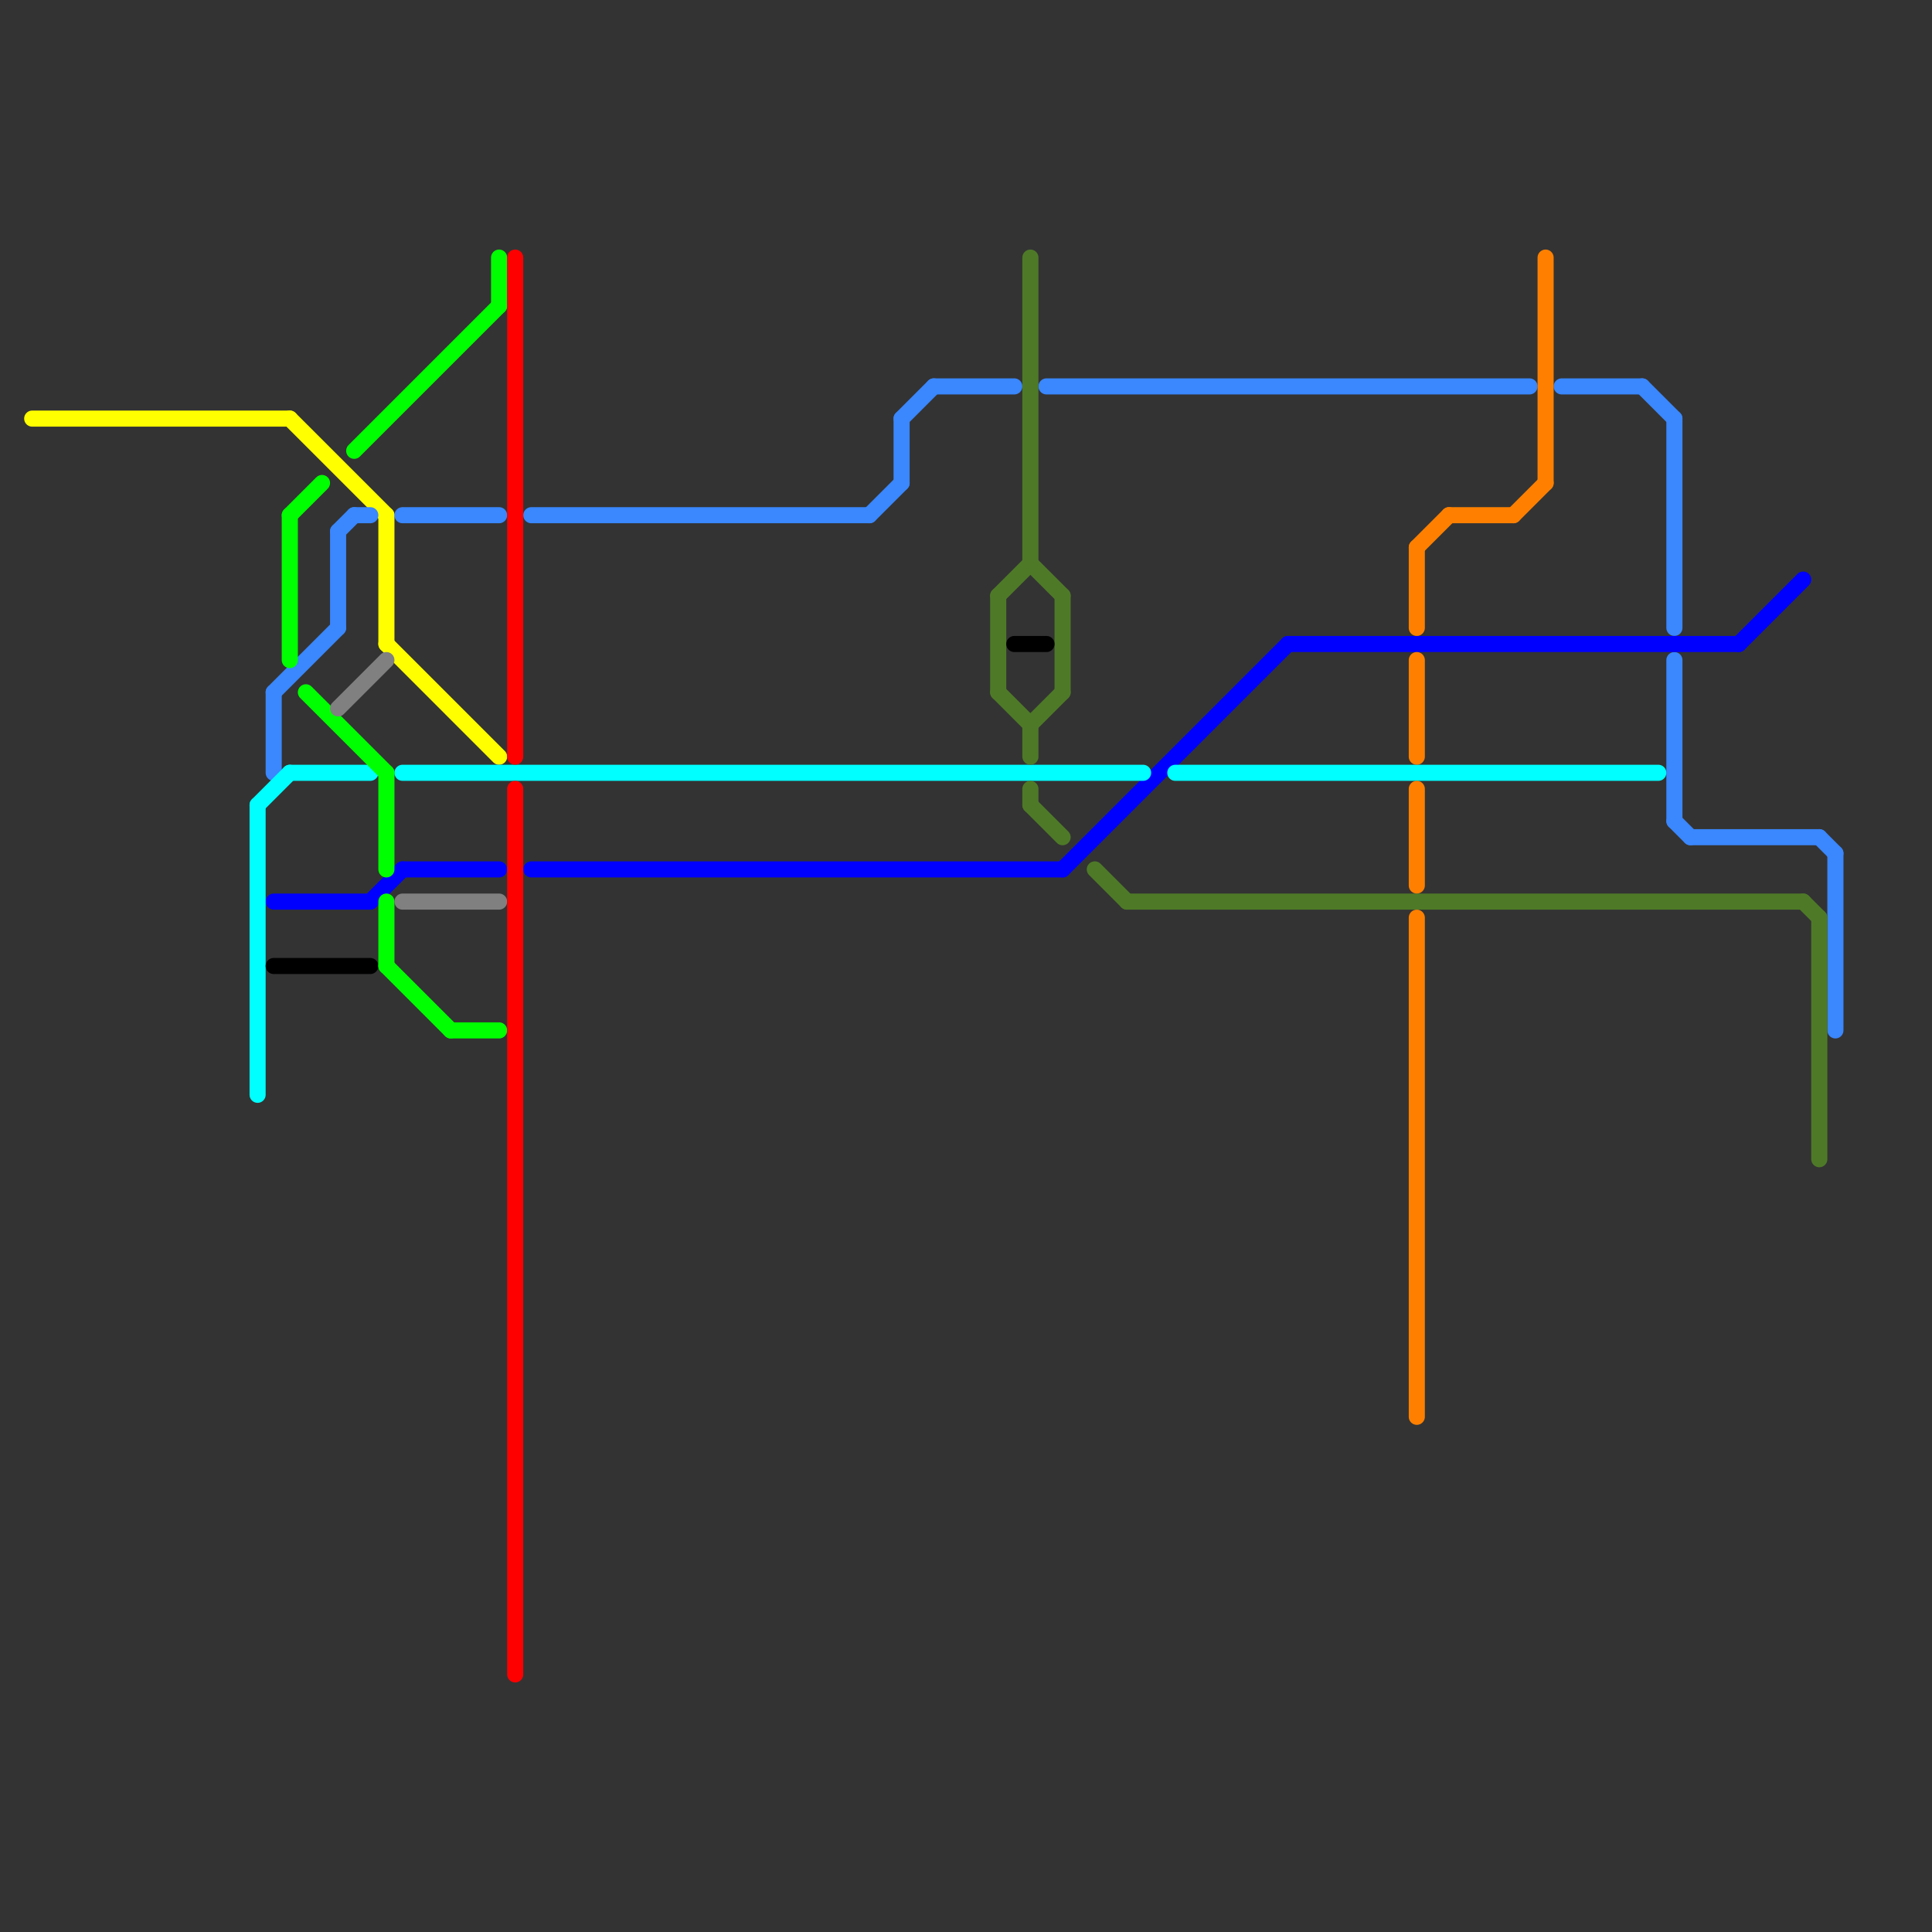 
<svg version="1.1" xmlns="http://www.w3.org/2000/svg" viewBox="0 0 120 120">
<rect x="0" y="0" width="120" height="120" fill="#333333" stroke="none"/>
<style>text { font: 1px Helvetica; font-weight: 600; white-space: pre; dominant-baseline: central; } line { stroke-width: 1; fill: none; stroke-linecap: round; stroke-linejoin: round; } .c0 { stroke: #ffff00 } .c1 { stroke: #3a87fe } .c2 { stroke: #0000ff } .c3 { stroke: #00ffff } .c4 { stroke: #4e7a27 } .c5 { stroke: #000000 } .c6 { stroke: #00ff00 } .c7 { stroke: #808080 } .c8 { stroke: #ff0000 } .c9 { stroke: #ff8000 }</style><defs><g id="wm-xf"><circle r="1.2" fill="#000"/><circle r="0.9" fill="#fff"/><circle r="0.6" fill="#000"/><circle r="0.3" fill="#fff"/></g><g id="wm"><circle r="0.6" fill="#000"/><circle r="0.3" fill="#fff"/></g></defs><line class="c0" x1="24" y1="40" x2="31" y2="47"/><line class="c0" x1="24" y1="32" x2="24" y2="40"/><line class="c0" x1="18" y1="26" x2="24" y2="32"/><line class="c0" x1="2" y1="26" x2="18" y2="26"/><line class="c1" x1="113" y1="52" x2="114" y2="53"/><line class="c1" x1="25" y1="32" x2="31" y2="32"/><line class="c1" x1="65" y1="24" x2="95" y2="24"/><line class="c1" x1="104" y1="26" x2="104" y2="39"/><line class="c1" x1="17" y1="43" x2="17" y2="48"/><line class="c1" x1="17" y1="43" x2="21" y2="39"/><line class="c1" x1="97" y1="24" x2="102" y2="24"/><line class="c1" x1="56" y1="26" x2="58" y2="24"/><line class="c1" x1="56" y1="26" x2="56" y2="30"/><line class="c1" x1="21" y1="33" x2="22" y2="32"/><line class="c1" x1="54" y1="32" x2="56" y2="30"/><line class="c1" x1="105" y1="52" x2="113" y2="52"/><line class="c1" x1="104" y1="51" x2="105" y2="52"/><line class="c1" x1="22" y1="32" x2="23" y2="32"/><line class="c1" x1="104" y1="41" x2="104" y2="51"/><line class="c1" x1="21" y1="33" x2="21" y2="39"/><line class="c1" x1="58" y1="24" x2="63" y2="24"/><line class="c1" x1="102" y1="24" x2="104" y2="26"/><line class="c1" x1="114" y1="53" x2="114" y2="64"/><line class="c1" x1="33" y1="32" x2="54" y2="32"/><line class="c2" x1="80" y1="40" x2="108" y2="40"/><line class="c2" x1="66" y1="54" x2="80" y2="40"/><line class="c2" x1="17" y1="56" x2="23" y2="56"/><line class="c2" x1="33" y1="54" x2="66" y2="54"/><line class="c2" x1="25" y1="54" x2="31" y2="54"/><line class="c2" x1="108" y1="40" x2="112" y2="36"/><line class="c2" x1="23" y1="56" x2="25" y2="54"/><line class="c3" x1="18" y1="48" x2="23" y2="48"/><line class="c3" x1="16" y1="50" x2="18" y2="48"/><line class="c3" x1="73" y1="48" x2="103" y2="48"/><line class="c3" x1="25" y1="48" x2="71" y2="48"/><line class="c3" x1="16" y1="50" x2="16" y2="68"/><line class="c4" x1="68" y1="54" x2="70" y2="56"/><line class="c4" x1="64" y1="49" x2="64" y2="50"/><line class="c4" x1="62" y1="37" x2="62" y2="43"/><line class="c4" x1="64" y1="16" x2="64" y2="35"/><line class="c4" x1="70" y1="56" x2="112" y2="56"/><line class="c4" x1="62" y1="43" x2="64" y2="45"/><line class="c4" x1="112" y1="56" x2="113" y2="57"/><line class="c4" x1="62" y1="37" x2="64" y2="35"/><line class="c4" x1="66" y1="37" x2="66" y2="43"/><line class="c4" x1="64" y1="50" x2="66" y2="52"/><line class="c4" x1="113" y1="57" x2="113" y2="72"/><line class="c4" x1="64" y1="35" x2="66" y2="37"/><line class="c4" x1="64" y1="45" x2="64" y2="47"/><line class="c4" x1="64" y1="45" x2="66" y2="43"/><line class="c5" x1="17" y1="60" x2="23" y2="60"/><line class="c5" x1="63" y1="40" x2="65" y2="40"/><line class="c6" x1="24" y1="48" x2="24" y2="54"/><line class="c6" x1="22" y1="28" x2="31" y2="19"/><line class="c6" x1="31" y1="16" x2="31" y2="19"/><line class="c6" x1="18" y1="32" x2="18" y2="41"/><line class="c6" x1="24" y1="60" x2="28" y2="64"/><line class="c6" x1="19" y1="43" x2="24" y2="48"/><line class="c6" x1="18" y1="32" x2="20" y2="30"/><line class="c6" x1="24" y1="56" x2="24" y2="60"/><line class="c6" x1="28" y1="64" x2="31" y2="64"/><line class="c7" x1="25" y1="56" x2="31" y2="56"/><line class="c7" x1="21" y1="44" x2="24" y2="41"/><line class="c8" x1="32" y1="16" x2="32" y2="47"/><line class="c8" x1="32" y1="49" x2="32" y2="104"/><line class="c9" x1="96" y1="16" x2="96" y2="30"/><line class="c9" x1="88" y1="41" x2="88" y2="47"/><line class="c9" x1="88" y1="34" x2="88" y2="39"/><line class="c9" x1="88" y1="49" x2="88" y2="55"/><line class="c9" x1="94" y1="32" x2="96" y2="30"/><line class="c9" x1="90" y1="32" x2="94" y2="32"/><line class="c9" x1="88" y1="34" x2="90" y2="32"/><line class="c9" x1="88" y1="57" x2="88" y2="88"/>
</svg>
